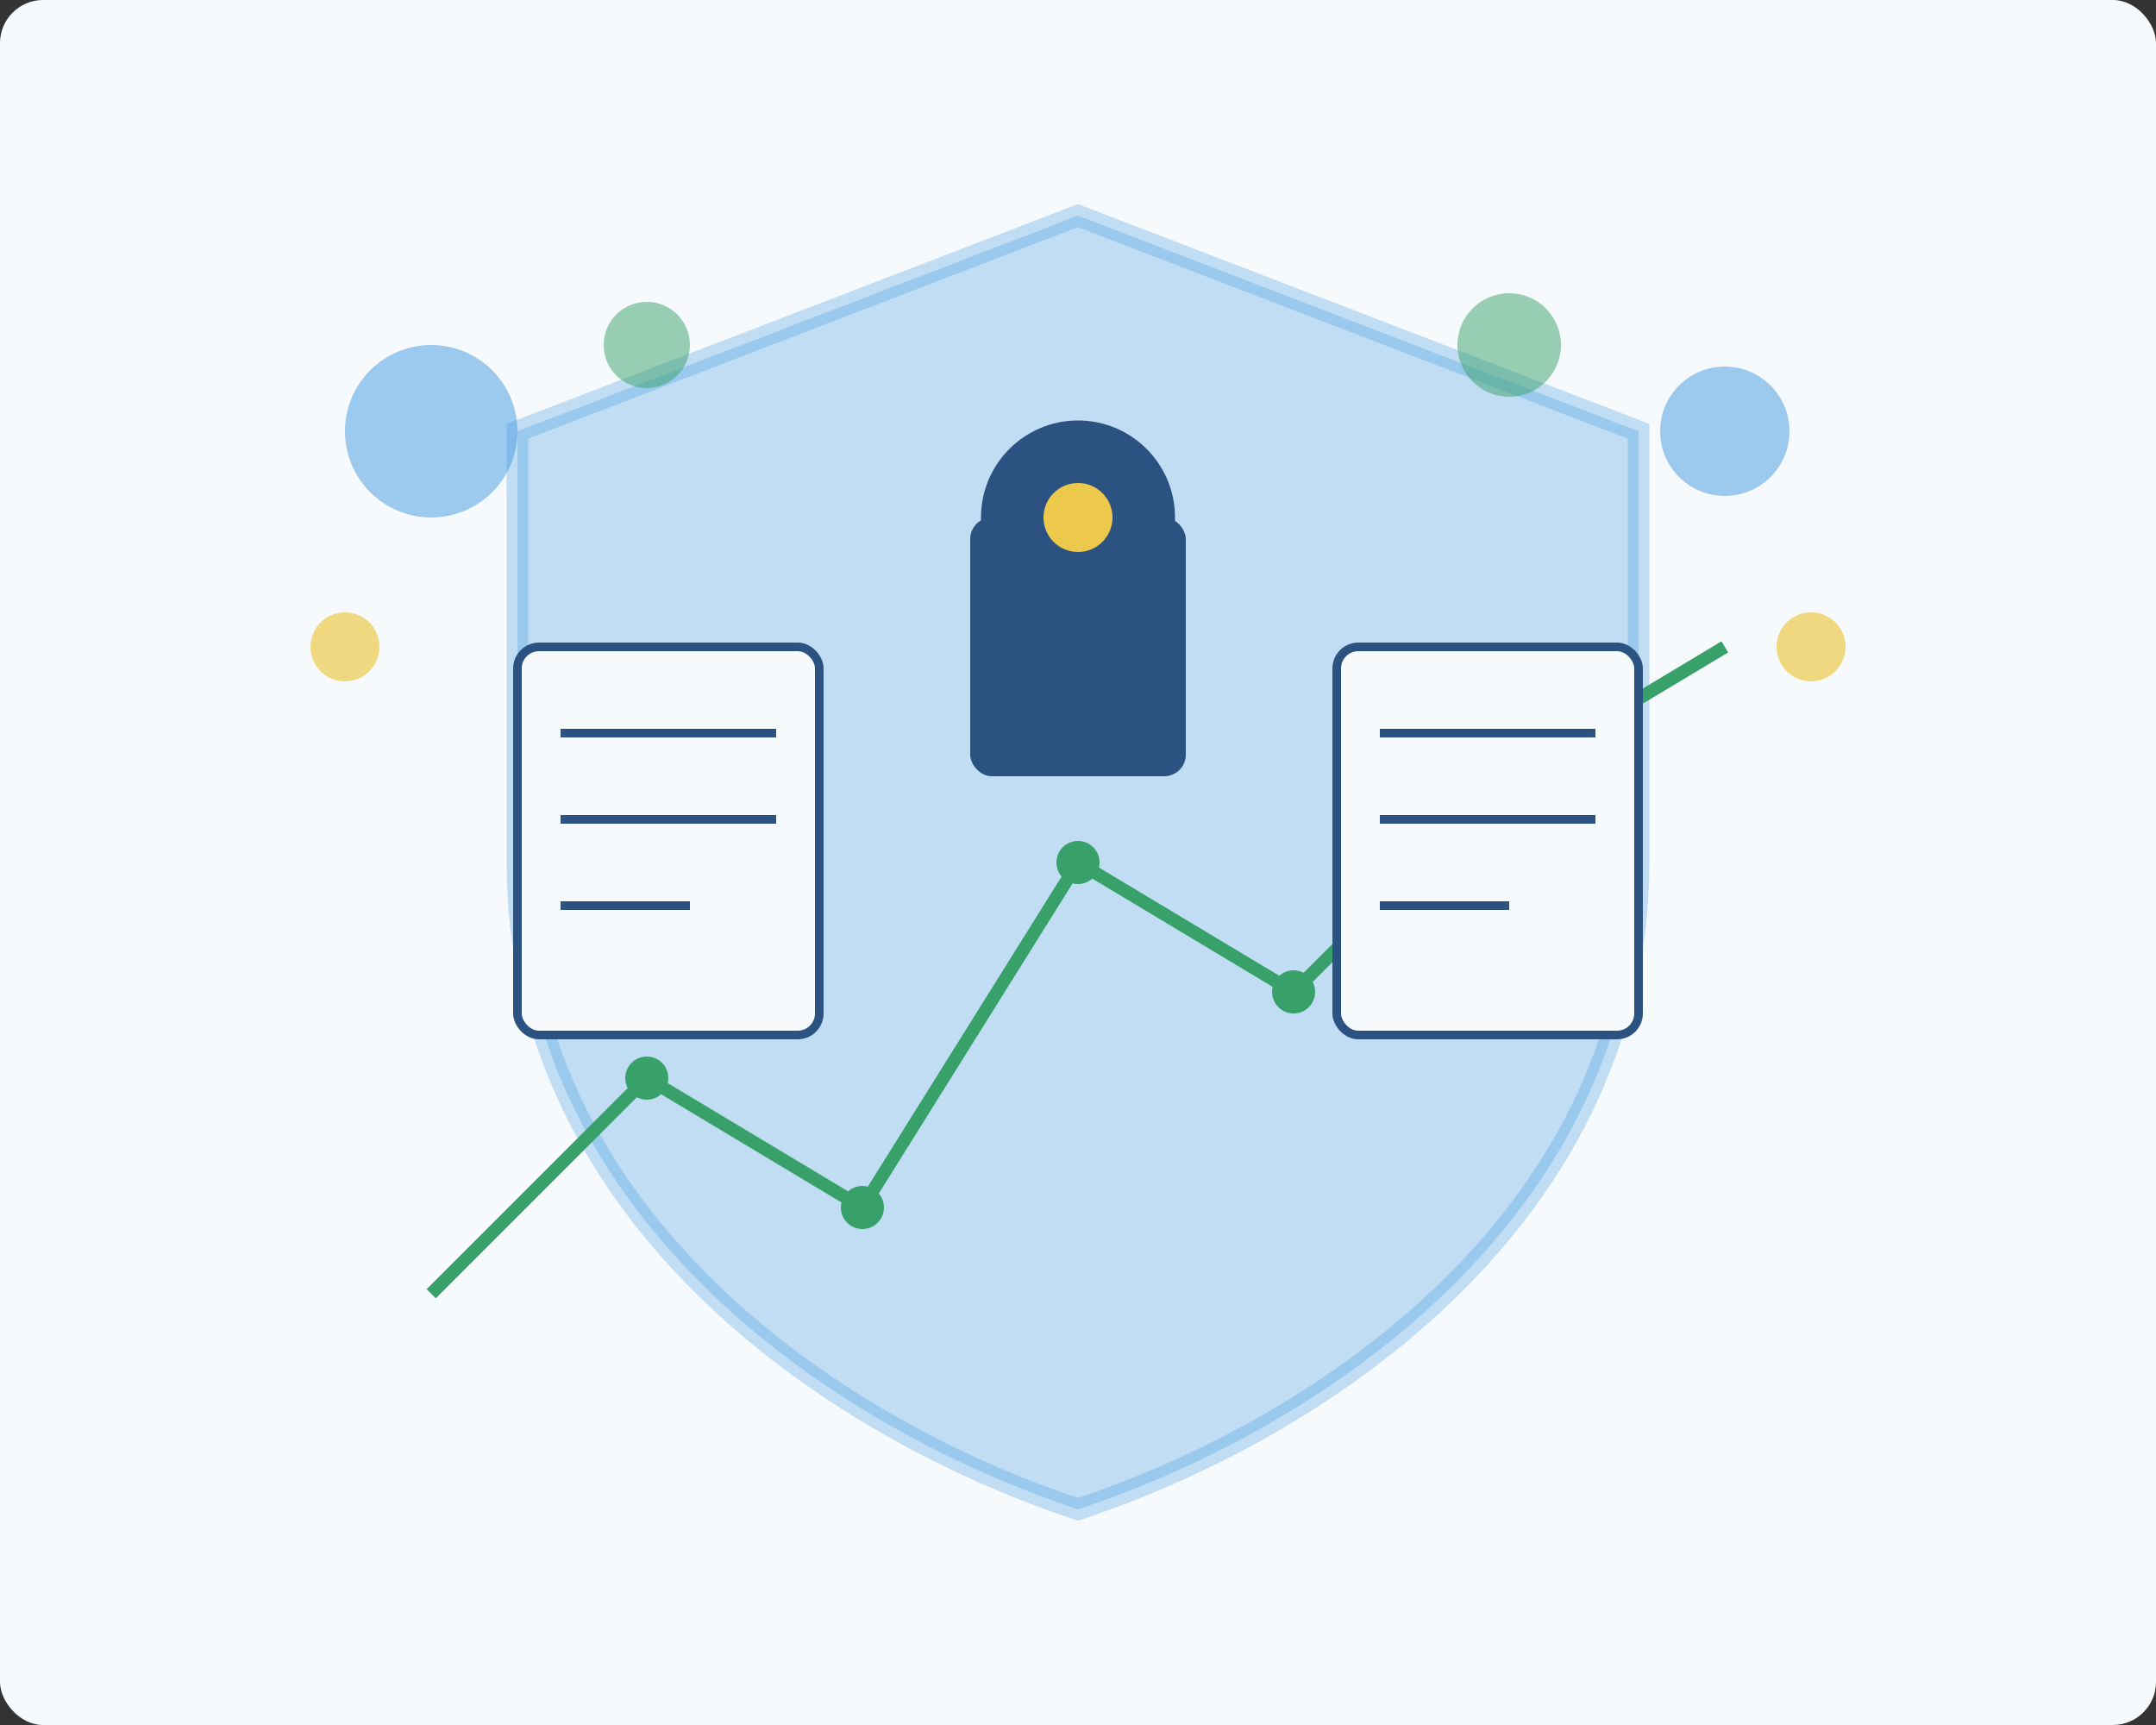 <?xml version="1.0" encoding="UTF-8"?>
<svg width="500" height="400" viewBox="0 0 500 400" xmlns="http://www.w3.org/2000/svg">
  <rect x="0" y="0" width="500" height="400" fill="#333333" stroke="none"/>
  <style>
    .primary { fill: #2c5282; }
    .primary-light { fill: #4299e1; }
    .secondary { fill: #38a169; }
    .accent { fill: #ecc94b; }
    .bg-light { fill: #f7fafc; }
  </style>
  
  <!-- Background -->
  <rect class="bg-light" x="0" y="0" width="500" height="400" rx="10" />
  
  <!-- Shield Icon (Large) -->
  <path class="primary-light" d="M250 50 L380 100 L380 200 C380 280 310 330 250 350 C190 330 120 280 120 200 L120 100 Z" fill="none" stroke="#4299e1" stroke-width="5" opacity="0.3"/>
  
  <!-- Financial elements -->
  <!-- Graph -->
  <polyline points="100,300 150,250 200,280 250,200 300,230 350,180 400,150" fill="none" stroke="#38a169" stroke-width="3" />
  <circle class="secondary" cx="150" cy="250" r="5" />
  <circle class="secondary" cx="200" cy="280" r="5" />
  <circle class="secondary" cx="250" cy="200" r="5" />
  <circle class="secondary" cx="300" cy="230" r="5" />
  <circle class="secondary" cx="350" cy="180" r="5" />
  
  <!-- Lock Icon -->
  <rect class="primary" x="225" y="120" width="50" height="60" rx="5" />
  <circle class="primary" cx="250" cy="120" r="20" fill="white" stroke="#2c5282" stroke-width="5"/>
  <circle class="accent" cx="250" cy="120" r="8" />
  
  <!-- Document icons -->
  <rect class="bg-light" x="120" y="150" width="70" height="90" rx="5" stroke="#2c5282" stroke-width="2" />
  <line x1="130" y1="170" x2="180" y2="170" stroke="#2c5282" stroke-width="2" />
  <line x1="130" y1="190" x2="180" y2="190" stroke="#2c5282" stroke-width="2" />
  <line x1="130" y1="210" x2="160" y2="210" stroke="#2c5282" stroke-width="2" />
  
  <rect class="bg-light" x="310" y="150" width="70" height="90" rx="5" stroke="#2c5282" stroke-width="2" />
  <line x1="320" y1="170" x2="370" y2="170" stroke="#2c5282" stroke-width="2" />
  <line x1="320" y1="190" x2="370" y2="190" stroke="#2c5282" stroke-width="2" />
  <line x1="320" y1="210" x2="350" y2="210" stroke="#2c5282" stroke-width="2" />
  
  <!-- Abstract security elements -->
  <circle class="primary-light" cx="100" cy="100" r="20" opacity="0.5" />
  <circle class="primary-light" cx="400" cy="100" r="15" opacity="0.5" />
  <circle class="secondary" cx="150" cy="80" r="10" opacity="0.5" />
  <circle class="secondary" cx="350" cy="80" r="12" opacity="0.5" />
  <circle class="accent" cx="420" cy="150" r="8" opacity="0.7" />
  <circle class="accent" cx="80" cy="150" r="8" opacity="0.7" />
</svg>